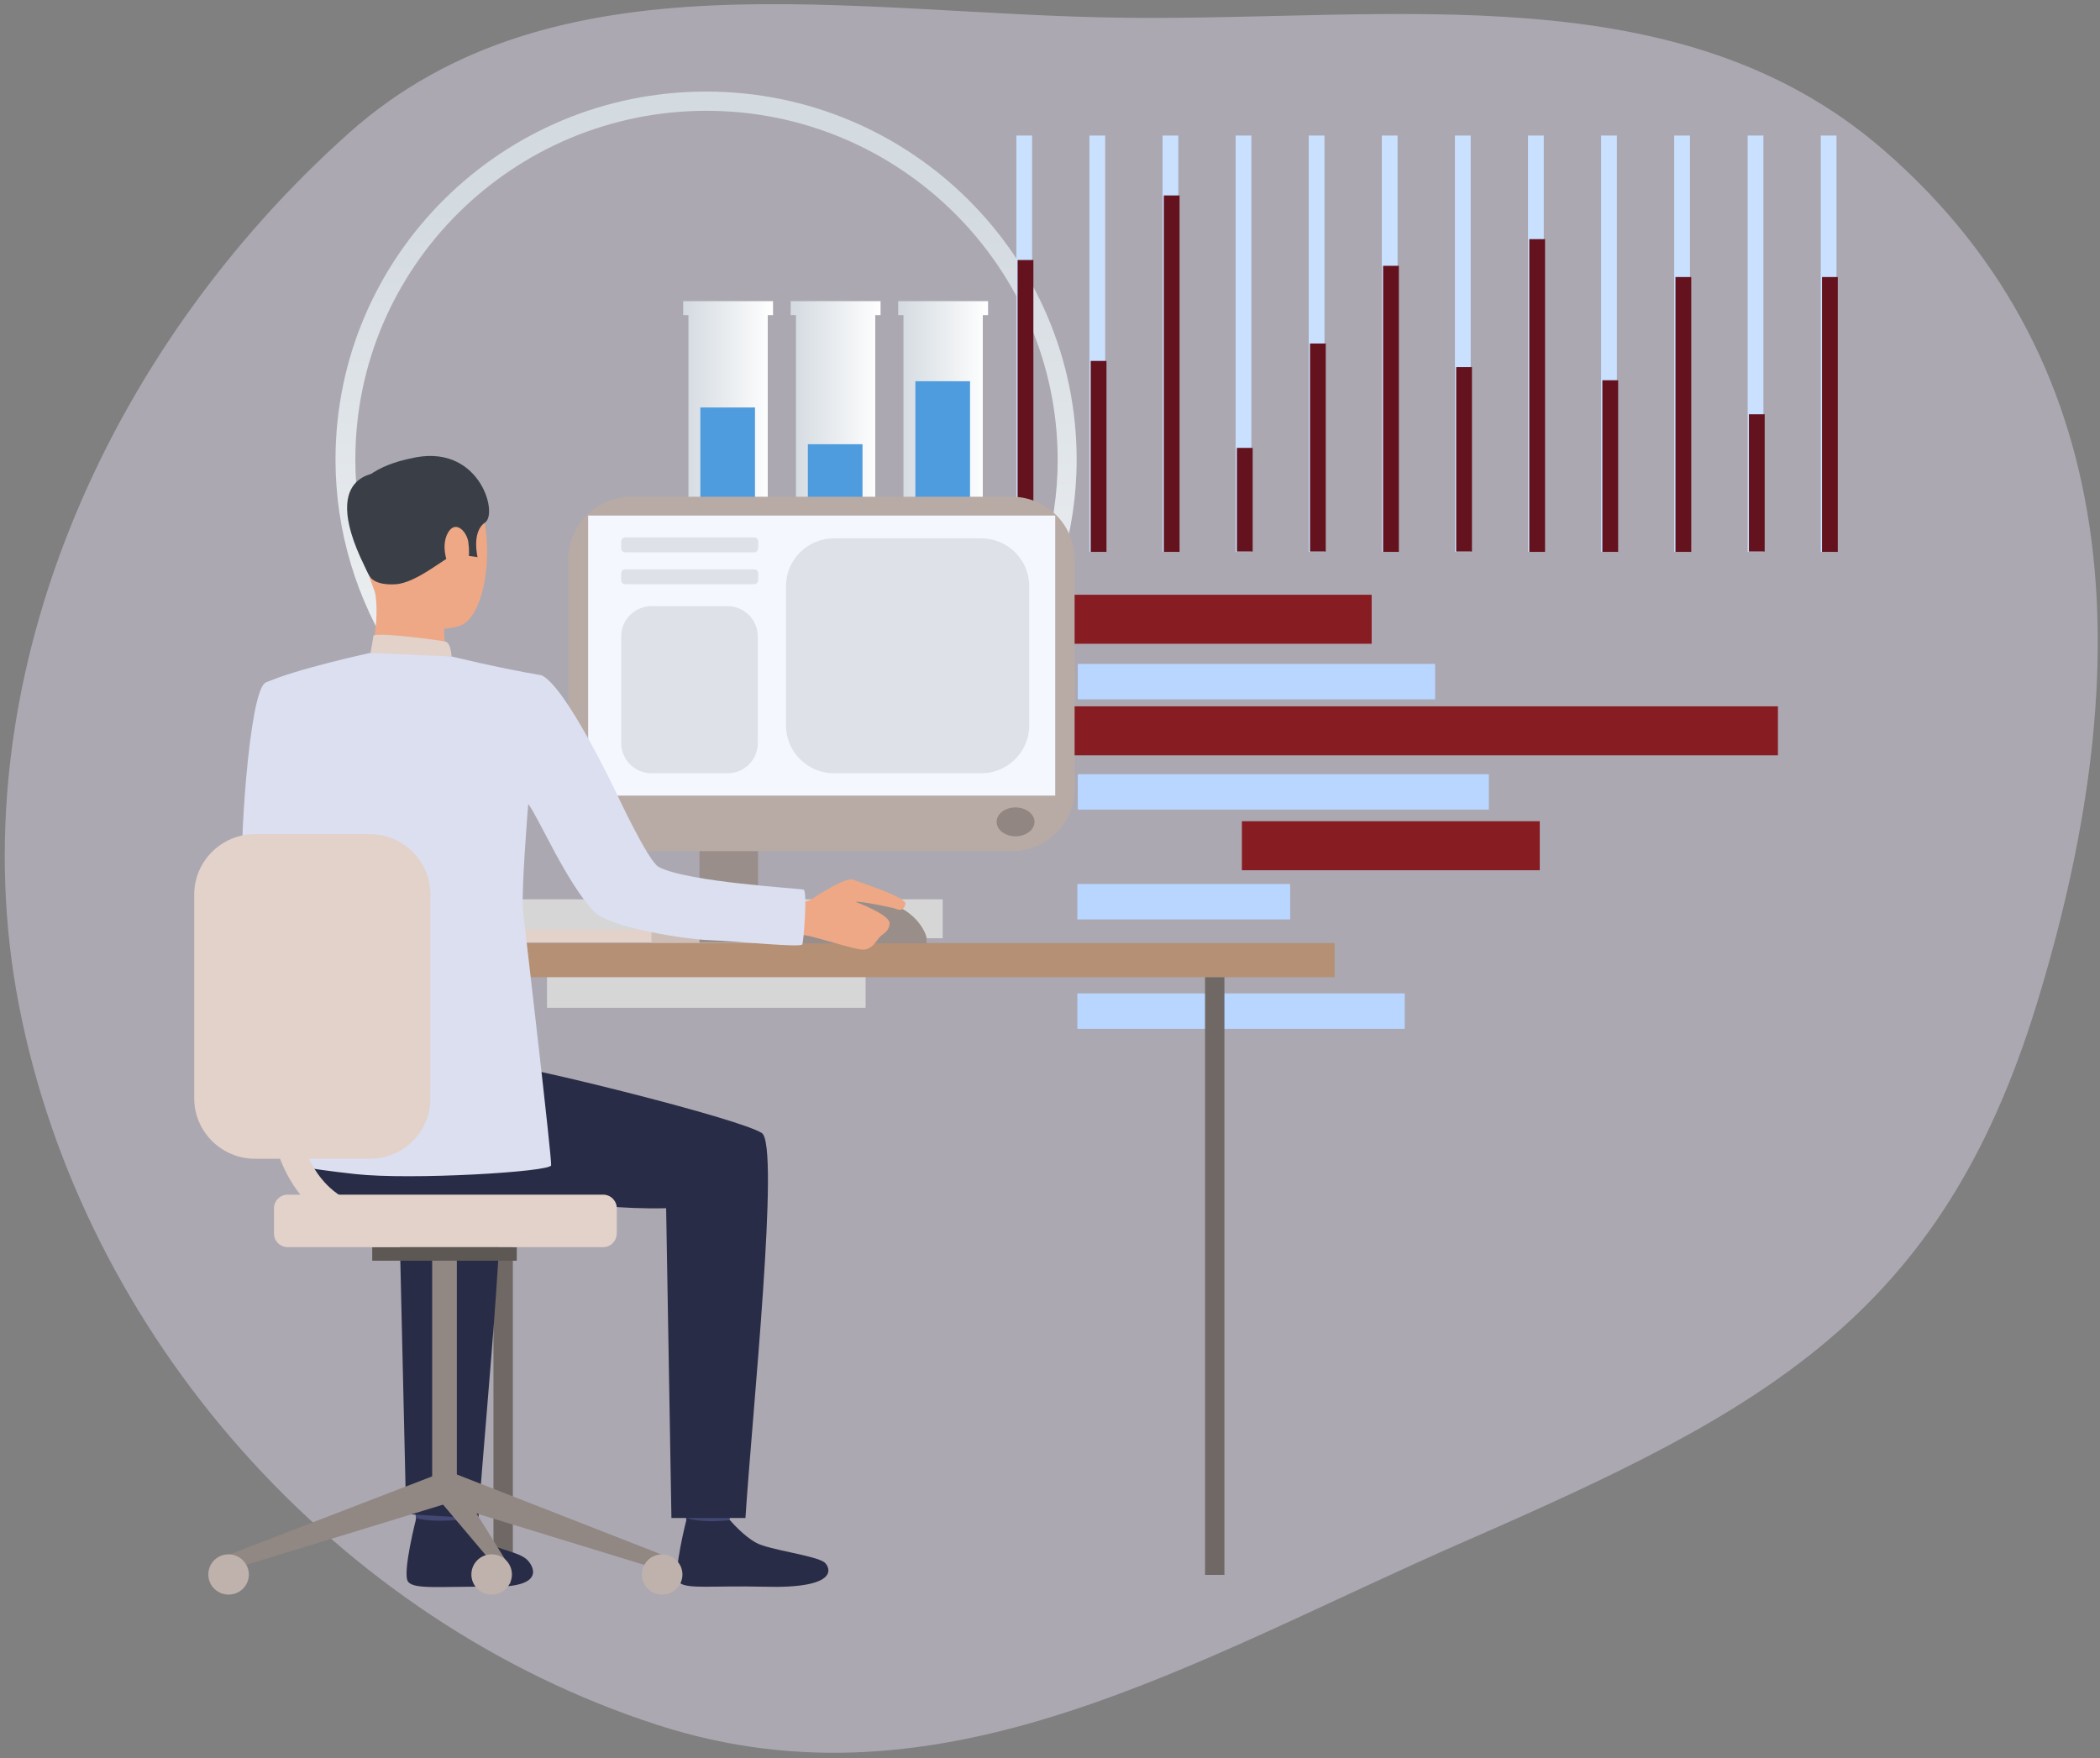 <svg width="301" height="252" viewBox="0 0 301 252" fill="none" xmlns="http://www.w3.org/2000/svg">
<rect x="0" y="0" width="301" height="252" fill="#808080" stroke="none"/>
<path fill-rule="evenodd" clip-rule="evenodd" d="M161.407 2.55C200.007 2.961 240.652 -3.853 269.853 21.394C306.129 52.758 305.984 98.266 291.874 144.098C278.144 188.693 252.942 202.17 210.182 220.846C170.852 238.025 135.117 260.469 94.279 247.27C48.247 232.392 11.925 191.589 2.717 144.098C-6.208 98.069 15.039 50.266 50.029 19.056C79.496 -7.228 121.922 2.13 161.407 2.55Z" fill="#ABA8B1"/>
<path d="M124.068 138.881H78.404V144.463H124.068V138.881Z" fill="#D6D6D6"/>
<path d="M135.12 128.908H67.289V134.49H135.12V128.908Z" fill="#D6D6D6"/>
<path d="M254.836 101.248H145.004V108.273H254.836V101.248Z" fill="#871C23"/>
<path d="M220.699 117.717H178.005V124.742H220.699V117.717Z" fill="#871C23"/>
<path d="M196.604 85.254H145.004V92.279H196.604V85.254Z" fill="#871C23"/>
<path d="M101.268 118.622C93.626 118.622 86.236 117.054 79.289 113.918C60.341 105.387 48.089 86.508 48.089 65.873C48.089 36.77 71.899 13.124 101.205 13.124C130.51 13.124 154.32 36.77 154.32 65.873C154.32 86.508 142.068 105.387 123.12 113.918C116.299 117.054 108.91 118.622 101.268 118.622ZM101.268 15.883C73.541 15.883 50.931 38.275 50.931 65.873C50.931 85.442 62.552 103.318 80.489 111.409C87.057 114.357 94.004 115.862 101.268 115.862C108.531 115.862 115.541 114.357 122.047 111.409C139.983 103.318 151.604 85.442 151.604 65.873C151.541 38.338 128.994 15.883 101.268 15.883Z" fill="url(#paint0_linear_470_11582)"/>
<path d="M205.702 95.167H154.481V100.247H205.702V95.167Z" fill="#B8D6FF"/>
<path d="M213.407 110.973H154.481V116.053H213.407V110.973Z" fill="#B8D6FF"/>
<path d="M184.923 126.716H154.418V131.796H184.923V126.716Z" fill="#B8D6FF"/>
<path d="M201.344 142.396H154.418V147.477H201.344V142.396Z" fill="#B8D6FF"/>
<path d="M147.936 19.428H145.676V79.111H147.936V19.428Z" fill="#C9E0FF"/>
<path d="M158.413 19.429H156.153V79.111H158.413V19.429Z" fill="#C9E0FF"/>
<path d="M168.89 19.429H166.63V79.111H168.89V19.429Z" fill="#C9E0FF"/>
<path d="M179.367 19.429H177.107V79.111H179.367V19.429Z" fill="#C9E0FF"/>
<path d="M189.844 19.429H187.584V79.111H189.844V19.429Z" fill="#C9E0FF"/>
<path d="M200.321 19.429H198.061V79.111H200.321V19.429Z" fill="#C9E0FF"/>
<path d="M210.798 19.429H208.538V79.111H210.798V19.429Z" fill="#C9E0FF"/>
<path d="M221.275 19.429H219.015V79.111H221.275V19.429Z" fill="#C9E0FF"/>
<path d="M231.752 19.429H229.492V79.111H231.752V19.429Z" fill="#C9E0FF"/>
<path d="M242.229 19.429H239.969V79.111H242.229V19.429Z" fill="#C9E0FF"/>
<path d="M252.757 19.429H250.498V79.111H252.757V19.429Z" fill="#C9E0FF"/>
<path d="M263.234 19.429H260.974V79.111H263.234V19.429Z" fill="#C9E0FF"/>
<path d="M148.118 37.272H145.858V79.111H148.118V37.272Z" fill="#64131E"/>
<path d="M158.595 51.736H156.335V79.111H158.595V51.736Z" fill="#64131E"/>
<path d="M169.072 28.018H166.812V79.111H169.072V28.018Z" fill="#64131E"/>
<path d="M179.549 64.204H177.289V79.055H179.549V64.204Z" fill="#64131E"/>
<path d="M190.026 49.242H187.766V79.055H190.026V49.242Z" fill="#64131E"/>
<path d="M200.503 38.103H198.243V79.111H200.503V38.103Z" fill="#64131E"/>
<path d="M210.98 52.622H208.72V79.055H210.98V52.622Z" fill="#64131E"/>
<path d="M221.457 34.28H219.197V79.111H221.457V34.28Z" fill="#64131E"/>
<path d="M231.934 54.506H229.674V79.111H231.934V54.506Z" fill="#64131E"/>
<path d="M242.411 39.71H240.151V79.111H242.411V39.71Z" fill="#64131E"/>
<path d="M252.939 59.383H250.679V79.055H252.939V59.383Z" fill="#64131E"/>
<path d="M263.416 39.71H261.156V79.111H263.416V39.71Z" fill="#64131E"/>
<path d="M110.803 45.175V43.167H97.919V45.175H98.677V89.519C98.677 89.519 98.424 95.164 104.361 95.164C110.298 95.164 110.045 89.519 110.045 89.519V45.175H110.803Z" fill="url(#paint1_linear_470_11582)"/>
<path d="M126.214 45.175V43.167H113.33V45.175H114.088V89.519C114.088 89.519 113.835 95.164 119.772 95.164C125.645 95.164 125.456 89.519 125.456 89.519V45.175H126.214Z" fill="url(#paint2_linear_470_11582)"/>
<path d="M141.624 45.175V43.167H128.74V45.175H129.498V89.519C129.498 89.519 129.245 95.164 135.182 95.164C141.056 95.164 140.866 89.519 140.866 89.519V45.175H141.624Z" fill="url(#paint3_linear_470_11582)"/>
<path d="M100.382 58.409V89.142C100.382 89.142 100.256 93.031 104.298 93.031C108.34 93.031 108.214 89.142 108.214 89.142V58.409H100.382Z" fill="#4E9BDE"/>
<path d="M115.793 63.677V89.77C115.793 89.77 115.666 93.094 119.709 93.094C123.814 93.094 123.624 89.77 123.624 89.77V63.677H115.793Z" fill="#4E9BDE"/>
<path d="M131.203 54.645V88.703C131.203 88.703 131.077 93.031 135.119 93.031C139.224 93.031 139.035 88.703 139.035 88.703V54.645H131.203Z" fill="#4E9BDE"/>
<path d="M98.362 133.236H66.404V135.117H98.362V133.236Z" fill="#E2D2CA"/>
<path d="M70.73 225.662H73.508L73.508 139.984H70.73L70.73 225.662Z" fill="#706865"/>
<path d="M115.604 132.734H93.373V135.431H115.604V132.734Z" fill="#CCBDB7"/>
<path d="M108.657 109.778H100.257V135.118H108.657V109.778Z" fill="#998E89"/>
<path d="M191.29 135.18H68.259V140.073H191.29V135.18Z" fill="#B59074"/>
<path d="M44.638 105.701C44.638 105.701 43.312 124.455 46.975 126.713C49.312 128.093 58.469 132.86 58.217 133.738C57.964 134.616 53.038 141.641 53.038 141.641C53.038 141.641 35.354 130.1 34.785 126.399C34.217 122.824 35.67 98.927 38.069 97.861C39.901 97.045 40.849 97.735 43.122 99.429C46.343 101.812 44.638 105.701 44.638 105.701Z" fill="#DBDFF0"/>
<path d="M66.427 214.021C66.427 214.021 65.859 217.785 65.796 218.412C65.733 219.039 59.669 218.098 59.669 218.098L59.164 213.582C59.164 213.52 65.669 213.457 66.427 214.021Z" fill="#424773"/>
<path d="M65.859 217.847C65.859 217.847 67.754 220.105 69.648 221.109C71.48 222.112 74.385 222.489 75.522 223.555C76.343 224.308 78.427 227.507 70.722 227.444C63.017 227.381 59.291 227.883 58.469 226.691C57.648 225.437 59.669 217.596 59.669 217.596C59.669 217.596 61.438 218.286 65.859 217.847Z" fill="#292C47"/>
<path d="M105.143 214.021C105.143 214.021 104.575 217.785 104.512 218.412C104.448 218.976 98.385 218.098 98.385 218.098L97.88 213.582C97.943 213.52 104.385 213.52 105.143 214.021Z" fill="#424773"/>
<path d="M104.638 217.91C104.638 217.91 106.533 220.168 108.427 221.172C110.259 222.175 117.08 222.991 118.217 223.994C119.038 224.747 120.301 227.757 109.501 227.444C101.796 227.256 98.07 227.883 97.249 226.691C96.427 225.437 98.448 217.596 98.448 217.596C98.448 217.596 100.091 218.349 104.638 217.91Z" fill="#292C47"/>
<path d="M46.912 148.477C46.912 148.477 68.891 152.178 73.88 152.93C78.869 153.683 105.775 160.332 109.185 162.401C111.838 164.032 107.796 202.794 106.848 217.596H96.238L95.48 173.19C82.722 173.503 73.69 170.242 64.406 171.621C55.122 173.001 47.417 175.008 41.48 167.168C41.417 167.231 41.164 150.233 46.912 148.477Z" fill="#292C47"/>
<path d="M68.575 217.659L58.217 217.032L57.206 173.252C51.712 173.378 49.817 173.064 45.396 172.5L37.059 153.244C44.385 154.687 67.817 160.582 70.975 162.464C73.627 164.032 69.522 202.857 68.575 217.659Z" fill="#292C47"/>
<path d="M57.017 66.625C57.017 66.625 65.101 64.43 68.133 70.64C71.228 76.849 69.838 88.641 65.733 89.77C61.691 90.899 55.817 89.582 54.112 85.755C52.407 81.867 51.08 76.41 51.459 72.835C51.964 69.197 54.87 67.441 57.017 66.625Z" fill="#EEA886"/>
<path d="M63.649 88.453C63.649 88.453 63.585 93.157 64.091 94.16C64.596 95.164 52.849 94.913 52.849 94.913C52.849 94.913 54.68 89.205 53.67 84.376C52.659 79.672 63.649 88.453 63.649 88.453Z" fill="#EEA886"/>
<path d="M53.038 82.682C53.038 82.682 53.669 83.937 56.701 83.749C59.733 83.56 63.775 79.922 65.038 79.546C66.301 79.233 66.427 78.48 66.427 78.48L67.122 79.672L68.448 79.86C68.448 79.86 67.564 76.222 69.522 74.905C71.48 73.588 68.638 63.239 58.722 65.747C58.722 65.747 51.143 67.127 51.08 71.33C51.017 75.532 51.585 80.424 53.038 82.682Z" fill="#3A3F47"/>
<path d="M64.722 94.097C64.722 94.097 64.659 92.153 63.838 91.965C63.017 91.777 54.617 90.648 53.543 91.087L53.101 93.659C53.038 93.596 55.122 94.913 64.722 94.097Z" fill="#E2D2CA"/>
<path d="M67.122 77.664C66.87 76.096 65.101 74.277 64.027 76.724C63.017 79.17 64.722 82.745 65.859 82.557C67.059 82.368 67.438 79.797 67.122 77.664Z" fill="#EEA886"/>
<path d="M54.68 67.754C54.68 67.754 44.828 67.315 52.975 82.557L54.68 67.754Z" fill="#3A3F47"/>
<path d="M32.764 222.865L33.459 224.872L64.406 215.401L62.891 211.262L32.764 222.865Z" fill="#918783"/>
<path d="M65.48 180.591H61.943V213.959H65.48V180.591Z" fill="#918783"/>
<path d="M74.07 178.772H53.354V180.715H74.07V178.772Z" fill="#5E5854"/>
<path d="M94.912 222.865L94.154 224.872L63.27 215.401L64.596 211.011L94.912 222.865Z" fill="#918783"/>
<path d="M73.122 224.684V227.068L63.27 215.401L64.596 211.011L73.122 224.684Z" fill="#918783"/>
<path d="M97.817 225.688C97.817 227.256 96.554 228.573 94.912 228.573C93.333 228.573 92.006 227.318 92.006 225.688C92.006 224.12 93.269 222.802 94.912 222.802C96.49 222.802 97.817 224.12 97.817 225.688Z" fill="#BFB2AC"/>
<path d="M73.375 225.688C73.375 227.256 72.112 228.573 70.469 228.573C68.891 228.573 67.564 227.318 67.564 225.688C67.564 224.12 68.827 222.802 70.469 222.802C72.112 222.802 73.375 224.12 73.375 225.688Z" fill="#BFB2AC"/>
<path d="M35.67 225.688C35.67 227.256 34.407 228.573 32.764 228.573C31.185 228.573 29.859 227.318 29.859 225.688C29.859 224.12 31.122 222.802 32.764 222.802C34.343 222.802 35.67 224.12 35.67 225.688Z" fill="#BFB2AC"/>
<path d="M86.448 178.772H41.227C40.154 178.772 39.27 177.894 39.27 176.827V173.19C39.27 172.123 40.154 171.245 41.227 171.245H86.448C87.522 171.245 88.406 172.123 88.406 173.19V176.827C88.343 177.956 87.522 178.772 86.448 178.772Z" fill="#E2D2CA"/>
<path d="M175.501 140.073H172.722V225.75H175.501V140.073Z" fill="#706865"/>
<path d="M144.996 122.009H90.491C85.501 122.009 81.459 117.995 81.459 113.04V80.173C81.459 75.218 85.501 71.204 90.491 71.204H144.996C149.985 71.204 154.027 75.218 154.027 80.173V113.04C154.09 117.995 149.985 122.009 144.996 122.009Z" fill="#B8ABA5"/>
<path d="M151.248 73.901H84.301V114.043H151.248V73.901Z" fill="#F5F7FF"/>
<path d="M148.28 117.806C148.28 118.935 147.08 119.876 145.564 119.876C144.048 119.876 142.848 118.935 142.848 117.806C142.848 116.677 144.048 115.737 145.564 115.737C147.017 115.737 148.28 116.677 148.28 117.806Z" fill="#918681"/>
<path d="M132.806 135.243V134.365C132.806 134.365 131.543 128.72 122.448 128.72C113.354 128.72 113.543 135.243 113.543 135.243H132.806Z" fill="#998E89"/>
<path d="M113.48 129.535C113.48 129.535 115.438 129.41 116.196 128.971C116.891 128.532 121.248 125.647 122.259 126.086C123.269 126.525 130.027 128.594 129.775 129.598C129.522 130.602 128.891 130.476 128.448 130.288C128.006 130.1 123.08 129.096 122.638 129.284C122.638 129.284 127.438 131.041 127.501 132.295C127.501 133.549 126.49 133.863 126.048 134.365C125.606 134.867 125.038 136.058 123.775 136.121C122.512 136.184 116.512 134.114 115.248 134.051C113.985 133.926 111.712 134.114 111.522 133.926C111.333 133.738 113.48 129.535 113.48 129.535Z" fill="#EEA886"/>
<path d="M77.606 96.795C71.354 95.728 64.722 94.098 64.722 94.098L53.038 93.596C53.038 93.596 42.301 95.916 38.069 97.861C37.691 98.049 37.691 107.395 36.554 109.841L40.027 117.179C40.027 117.179 42.048 131.731 42.491 138.191C42.68 141.139 41.922 166.917 41.922 166.917C41.922 166.917 42.996 167.419 50.954 168.297C58.911 169.175 78.869 167.984 78.996 167.043C79.122 166.102 75.143 132.17 74.954 130.413C74.701 127.716 75.712 115.235 75.712 115.235C77.227 117.242 81.08 126.274 85.059 130.602C87.396 133.11 99.017 134.679 101.227 134.741C106.027 134.929 114.743 135.87 114.996 135.368C115.185 135.118 115.754 127.716 115.185 127.528C114.68 127.34 98.511 126.462 94.406 124.267C92.891 123.451 88.343 113.667 88.343 113.667C88.343 113.667 81.08 98.3 77.606 96.795Z" fill="#DBDFF0"/>
<path d="M52.975 166.102H36.554C31.754 166.102 27.838 162.213 27.838 157.447V128.218C27.838 123.451 31.754 119.563 36.554 119.563H52.975C57.775 119.563 61.691 123.451 61.691 128.218V157.447C61.691 162.276 57.775 166.102 52.975 166.102Z" fill="#E2D2CA"/>
<path d="M55.691 176.953C50.701 176.953 46.659 175.259 43.691 171.998C36.933 164.597 38.133 151.551 38.196 150.986C38.322 149.983 39.206 149.23 40.28 149.293C41.291 149.418 42.049 150.296 41.985 151.363C41.985 151.488 40.912 163.342 46.533 169.489C48.806 171.998 51.838 173.19 55.754 173.19C56.764 173.19 57.649 174.005 57.649 175.071C57.522 176.075 56.701 176.953 55.691 176.953Z" fill="#E2D2CA"/>
<path d="M108.112 79.169H89.606C89.291 79.169 89.038 78.918 89.038 78.605V77.601C89.038 77.288 89.291 77.037 89.606 77.037H108.112C108.427 77.037 108.68 77.288 108.68 77.601V78.605C108.617 78.918 108.427 79.169 108.112 79.169Z" fill="#DFE1E8"/>
<path d="M108.112 83.747H89.606C89.291 83.747 89.038 83.497 89.038 83.183V82.18C89.038 81.867 89.291 81.616 89.606 81.616H108.112C108.427 81.616 108.68 81.867 108.68 82.18V83.183C108.617 83.497 108.427 83.747 108.112 83.747Z" fill="#DFE1E8"/>
<path d="M104.259 110.844H93.396C90.996 110.844 89.038 108.9 89.038 106.516V91.212C89.038 88.829 90.996 86.885 93.396 86.885H104.259C106.659 86.885 108.617 88.829 108.617 91.212V106.516C108.617 108.9 106.722 110.844 104.259 110.844Z" fill="#DFE1E8"/>
<path d="M140.638 110.844H119.543C115.754 110.844 112.659 107.771 112.659 104.008V83.999C112.659 80.236 115.754 77.163 119.543 77.163H140.638C144.427 77.163 147.522 80.236 147.522 83.999V104.008C147.522 107.771 144.427 110.844 140.638 110.844Z" fill="#DFE1E8"/>
<defs>
<linearGradient id="paint0_linear_470_11582" x1="101.239" y1="29.491" x2="101.239" y2="139.28" gradientUnits="userSpaceOnUse">
<stop stop-color="#D3DAE0"/>
<stop offset="1" stop-color="white"/>
</linearGradient>
<linearGradient id="paint1_linear_470_11582" x1="97.886" y1="69.173" x2="110.772" y2="69.173" gradientUnits="userSpaceOnUse">
<stop stop-color="#D3DAE0"/>
<stop offset="1" stop-color="white"/>
</linearGradient>
<linearGradient id="paint2_linear_470_11582" x1="113.3" y1="69.173" x2="126.187" y2="69.173" gradientUnits="userSpaceOnUse">
<stop stop-color="#D3DAE0"/>
<stop offset="1" stop-color="white"/>
</linearGradient>
<linearGradient id="paint3_linear_470_11582" x1="128.715" y1="69.173" x2="141.601" y2="69.173" gradientUnits="userSpaceOnUse">
<stop stop-color="#D3DAE0"/>
<stop offset="1" stop-color="white"/>
</linearGradient>
</defs>
</svg>
